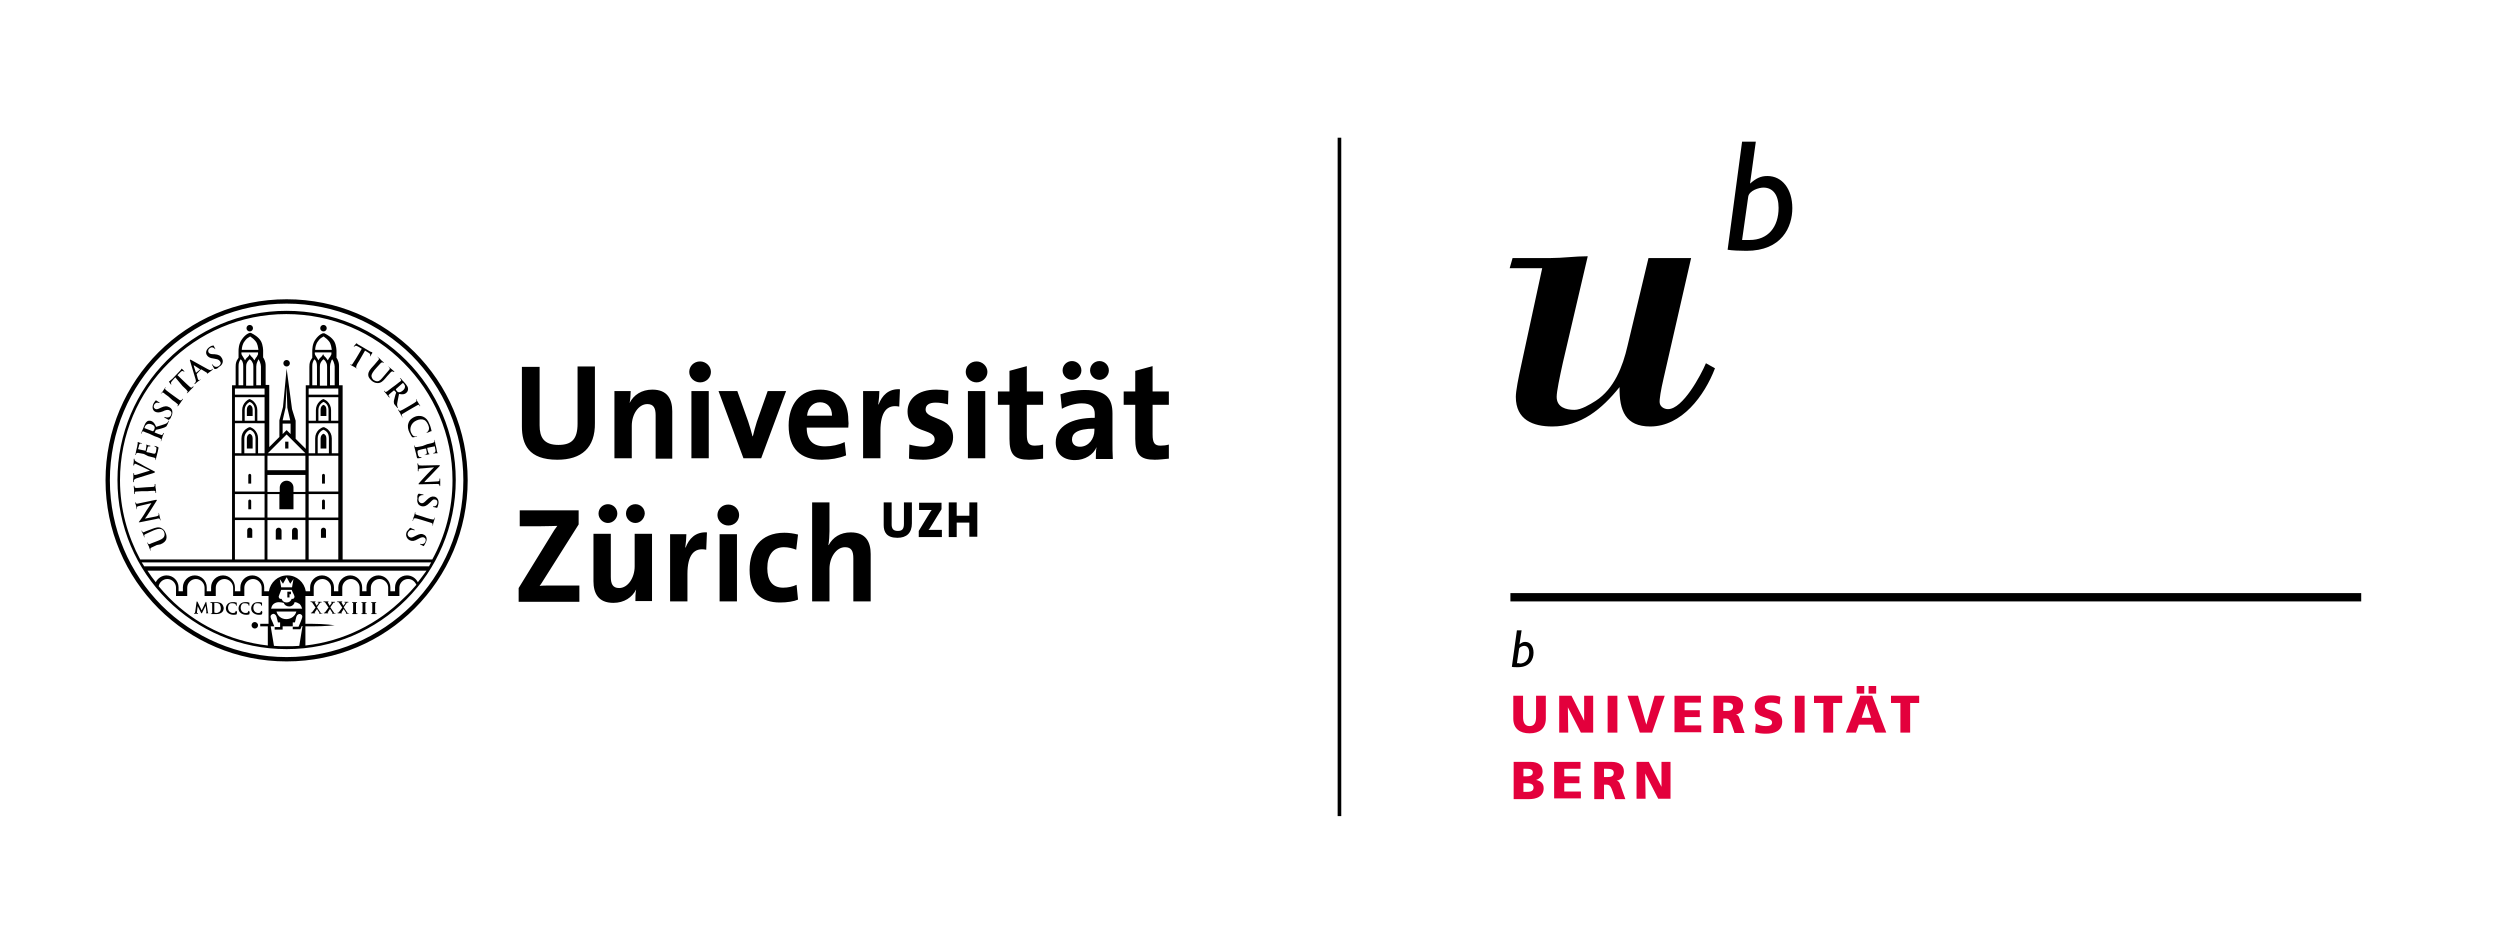 <?xml version="1.0" encoding="utf-8"?>
<!-- Generator: Adobe Illustrator 25.4.1, SVG Export Plug-In . SVG Version: 6.00 Build 0)  -->
<svg version="1.1" id="Ebene_1" xmlns="http://www.w3.org/2000/svg" xmlns:xlink="http://www.w3.org/1999/xlink" x="0px" y="0px"
	 viewBox="0 0 691.7 261.7" style="enable-background:new 0 0 691.7 261.7;" xml:space="preserve">
<style type="text/css">
	.st0{fill:#E3003C;}
	.st1{fill:none;stroke:#000000;}
</style>
<g>
	<path d="M432.4,100.4c-0.9,4.1-1.7,7.9-1.7,9.4c0,2.9,2.6,3.6,4.9,3.6c1.9,0,4.3-1.5,5.9-2.5c5.1-3.3,7.5-9.5,8.8-15.2l5.8-24.3
		h11.8l-7.6,33.2c-0.8,3.4-1.2,6-1.1,6.8c0.1,1.1,1.2,1.8,2.3,1.8c4.1,0,9.1-9.4,10.5-12.7l2.5,1.4c-2.9,7.6-9.2,16.1-17.9,16.1
		c-6.8,0-8.6-4.3-8.5-10.9c-4.9,6.1-10.7,10.9-18.6,10.9c-5.3,0-10.1-1.8-10.1-8.2c0-1.6,0.7-5.2,1.5-8.8l5.8-26.8h-9l0.8-2.8h10.4
		c3.5,0,6.9-0.5,10.4-0.5L432.4,100.4z"/>
	<path d="M484.2,50.8L484.2,50.8c1.7-1.5,3-2.1,4.8-2.1c4.1,0,6.9,3.6,6.9,8.9c0,5.2-2.9,11.8-12.7,11.8c-1.9,0-4-0.1-5.2-0.3
		l4-29.9h3.8L484.2,50.8z M484.1,66.4c5.1,0,8-3.6,8-8.9c0-3.6-1.6-5.6-4.2-5.6c-1.2,0-3.9,0.8-4.2,2.5l-1.7,12H484.1z"/>
	<rect x="417.9" y="164.1" width="235.4" height="2.3"/>
	<path d="M420.4,178.3L420.4,178.3c0.6-0.5,1-0.7,1.6-0.7c1.4,0,2.3,1.2,2.3,3c0,1.8-1,4-4.3,4c-0.6,0-1.4,0-1.7-0.1l1.4-10.1h1.3
		L420.4,178.3z M420.4,183.6c1.7,0,2.7-1.2,2.7-3c0-1.2-0.5-1.9-1.4-1.9c-0.4,0-1.3,0.3-1.4,0.8l-0.6,4H420.4z"/>
	<g>
		<path class="st0" d="M427.7,198.8c0,2.8-1.8,4.1-4.5,4.1c-2.7,0-4.5-1.3-4.5-4.1v-6.3h2.7v5.9c0,1.3,0.4,2.5,1.8,2.5
			c1.4,0,1.8-1.1,1.8-2.5v-5.9h2.7V198.8z"/>
		<path class="st0" d="M431.3,192.5h3.5l3.5,6.9h0l0-6.9h2.5v10.2h-3.4l-3.6-7h0l0.1,7h-2.5V192.5z"/>
		<path class="st0" d="M444.8,192.5h2.7v10.2h-2.7V192.5z"/>
		<path class="st0" d="M450.3,192.5h2.9l2.3,8h0l2.3-8h2.8l-3.5,10.2h-3.4L450.3,192.5z"/>
		<path class="st0" d="M463.4,192.5h7.2v1.9h-4.5v2.1h4.2v1.9h-4.2v2.3h4.6v1.9h-7.4V192.5z"/>
		<path class="st0" d="M474.1,192.5h4.9c1.8,0,3.3,0.8,3.3,2.6c0,1.4-0.6,2.3-2,2.6v0c0.9,0.2,0.9,1,1.4,2.3l1,2.8h-2.8l-0.6-1.8
			c-0.6-1.8-0.9-2.2-1.9-2.2h-0.6v4h-2.7V192.5z M476.8,196.7h0.7c0.9,0,2,0,2-1.2c0-1-1-1.1-2-1.1h-0.7V196.7z"/>
		<path class="st0" d="M485.8,200.2c0.7,0.4,1.7,0.7,2.8,0.7c0.9,0,1.7-0.2,1.7-1c0-1.9-4.8-0.7-4.8-4.4c0-2.5,2.4-3.1,4.5-3.1
			c1,0,1.9,0.1,2.6,0.4l-0.2,2.1c-0.7-0.3-1.5-0.5-2.3-0.5c-0.7,0-1.8,0.1-1.8,1c0,1.7,4.8,0.5,4.8,4.2c0,2.7-2.2,3.4-4.5,3.4
			c-1,0-2.1-0.1-3-0.4L485.8,200.2z"/>
		<path class="st0" d="M496.6,192.5h2.7v10.2h-2.7V192.5z"/>
		<path class="st0" d="M504.4,194.5h-2.5v-2h7.8v2h-2.5v8.2h-2.7V194.5z"/>
		<path class="st0" d="M514.7,192.5h3.3l3.9,10.2h-3l-0.8-2.2h-3.8l-0.8,2.2h-2.8L514.7,192.5z M513.7,189.8h2.1v2.1h-2.1V189.8z
			 M516.4,194.6L516.4,194.6l-1.3,4h2.6L516.4,194.6z M517,189.8h2.1v2.1H517V189.8z"/>
		<path class="st0" d="M525.7,194.5h-2.5v-2h7.8v2h-2.5v8.2h-2.7V194.5z"/>
	</g>
	<g>
		<path class="st0" d="M418.8,210.8h4.7c1.9,0,3.3,0.8,3.3,2.6c0,1.3-0.7,2-1.8,2.4v0c1.4,0.3,2.1,1,2.1,2.3c0,2.4-2.2,3-4,3h-4.3
			V210.8z M421.5,214.8h0.8c0.9,0,1.8-0.2,1.8-1.1c0-0.9-0.9-1-1.8-1h-0.8V214.8z M421.5,219.1h0.8c1,0,2-0.1,2-1.2
			c0-1.1-1.1-1.2-2-1.2h-0.8V219.1z"/>
		<path class="st0" d="M430.1,210.8h7.2v1.9h-4.5v2.1h4.2v1.9h-4.2v2.3h4.6v1.9h-7.4V210.8z"/>
		<path class="st0" d="M441.1,210.8h4.9c1.8,0,3.3,0.8,3.3,2.6c0,1.4-0.6,2.3-2,2.6v0c0.9,0.2,0.9,1,1.4,2.3l1,2.8h-2.8l-0.6-1.8
			c-0.6-1.8-0.9-2.2-1.9-2.2h-0.6v4h-2.7V210.8z M443.8,215h0.7c0.9,0,2,0,2-1.2c0-1-1-1.1-2-1.1h-0.7V215z"/>
		<path class="st0" d="M452.7,210.8h3.5l3.5,6.9h0l0-6.9h2.5V221h-3.4l-3.6-7h0l0.1,7h-2.5V210.8z"/>
	</g>
</g>
<path d="M43.4,150.8c-1.1,0.5-1.3,0.6-1.5,0.7c-0.2,0.1-0.3,0.2-0.3,0.5c0,0.1,0.1,0.2,0.1,0.3c0,0.1,0,0.1,0,0.1c0,0-0.1,0-0.1-0.1
	c-0.2-0.4-0.3-0.8-0.4-1.1c-0.1-0.2-0.3-0.6-0.4-0.9c0-0.1-0.1-0.2,0-0.2c0,0,0.1,0,0.1,0.1c0,0.1,0.1,0.1,0.1,0.2
	c0.1,0.2,0.3,0.2,0.5,0.1c0.2-0.1,0.4-0.2,1.5-0.6l1-0.4c1-0.4,1.4-0.8,1.5-1.3c0.1-0.4,0-0.8-0.1-1c-0.1-0.3-0.4-0.7-0.8-0.8
	c-0.6-0.2-1.2,0-2,0.3l-0.9,0.4c-1.1,0.5-1.3,0.6-1.5,0.7c-0.2,0.1-0.3,0.2-0.3,0.5c0,0.1,0.1,0.2,0.1,0.3c0,0.1,0,0.1,0,0.1
	c0,0-0.1,0-0.1-0.1c-0.2-0.4-0.3-0.8-0.3-0.8c0-0.1-0.3-0.5-0.4-0.8c0-0.1-0.1-0.2,0-0.2c0,0,0.1,0,0.1,0.1c0,0.1,0.1,0.1,0.1,0.2
	c0.1,0.2,0.3,0.2,0.5,0.1c0.2-0.1,0.4-0.2,1.5-0.6l0.8-0.3c0.8-0.3,1.7-0.6,2.4-0.2c0.7,0.3,1,0.8,1.2,1.3c0.2,0.4,0.4,1.1,0.2,1.8
	c-0.2,0.5-0.6,1-1.6,1.4L43.4,150.8z M43.1,142.9c0.6-0.1,0.8-0.3,0.8-0.5c0-0.1,0-0.3,0-0.4c0-0.1,0-0.1,0-0.1
	c0.1,0,0.1,0.1,0.1,0.2c0.1,0.5,0.2,0.8,0.2,0.9c0,0.1,0.1,0.4,0.2,0.8c0,0.1,0,0.2,0,0.2c0,0-0.1,0-0.1-0.1c0-0.1-0.1-0.2-0.1-0.3
	c-0.1-0.2-0.3-0.2-1,0l-4.5,0.9c-0.2,0-0.3,0-0.3,0c0-0.1,0.1-0.2,0.2-0.3c0.1-0.1,1.1-1.5,1.9-2.9c0.4-0.6,1.3-1.9,1.4-2.1l0,0
	l-3.4,0.8c-0.5,0.1-0.6,0.2-0.6,0.4c0,0.1,0,0.3,0,0.4c0,0.1,0,0.1,0,0.1c-0.1,0-0.1-0.1-0.1-0.2c-0.1-0.4-0.1-0.8-0.2-0.9
	c0-0.1-0.1-0.4-0.2-0.7c0-0.1,0-0.2,0-0.2c0,0,0.1,0,0.1,0.1c0,0.1,0,0.1,0.1,0.2c0.1,0.2,0.3,0.2,0.7,0.1l4.8-1c0.2,0,0.2,0,0.3,0
	c0,0.1,0,0.2-0.1,0.3c-0.4,0.6-1.1,1.8-1.7,2.7c-0.6,1-1.4,2.1-1.5,2.2l0,0L43.1,142.9z M39.3,135.9c-1.2,0.1-1.4,0.1-1.6,0.1
	c-0.3,0-0.4,0.1-0.4,0.3c0,0.1,0,0.2,0,0.3c0,0.1,0,0.1-0.1,0.1c0,0-0.1-0.1-0.1-0.2c0-0.3,0-0.8,0-1c0-0.2-0.1-0.7-0.1-0.9
	c0-0.1,0-0.2,0.1-0.2c0.1,0,0.1,0,0.1,0.1c0,0.1,0,0.1,0,0.2c0.1,0.2,0.2,0.3,0.5,0.3c0.2,0,0.5,0,1.6-0.1l1.4-0.1
	c0.8,0,1.4-0.1,1.7-0.1c0.2,0,0.3-0.1,0.4-0.3c0-0.1,0-0.3,0-0.4c0-0.1,0-0.1,0.1-0.1c0.1,0,0.1,0.1,0.1,0.1c0,0.5,0,1,0.1,1.2
	c0,0.2,0.1,0.7,0.1,1c0,0.1,0,0.2-0.1,0.2c0,0-0.1,0-0.1-0.1c0-0.1,0-0.2,0-0.3c0-0.2-0.2-0.2-0.4-0.2c-0.3,0-0.9,0-1.7,0.1
	L39.3,135.9z M37.6,132.4c-0.4,0.2-0.5,0.3-0.6,0.6c0,0.1,0,0.2,0,0.3c0,0.1,0,0.1-0.1,0.1c-0.1,0-0.1-0.1-0.1-0.2
	c0-0.4,0.1-0.9,0.1-1.1c0-0.2,0-0.6,0-1c0-0.1,0-0.2,0.1-0.2c0.1,0,0.1,0.1,0.1,0.1c0,0.1,0,0.2,0,0.3c0,0.1,0.1,0.1,0.2,0.1
	c0.1,0,0.3,0,0.6-0.1l3.6-1.1l0,0c-0.8-0.4-3.3-1.6-3.8-1.8c-0.1,0-0.2-0.1-0.3-0.1c-0.1,0-0.1,0-0.2,0.1c0,0.1-0.1,0.2-0.1,0.3
	c0,0.1,0,0.1-0.1,0.1c-0.1,0-0.1-0.1-0.1-0.2c0-0.4,0.1-0.7,0.1-0.8c0-0.1,0-0.5,0-0.7c0-0.1,0-0.2,0.1-0.2c0.1,0,0.1,0.1,0.1,0.1
	c0,0.1,0,0.2,0.1,0.4c0.1,0.1,0.2,0.2,0.7,0.5c0.7,0.3,1.1,0.6,2,1.1c1.1,0.6,1.9,1,2.3,1.2c0.4,0.2,0.6,0.3,0.6,0.4
	c0,0.1-0.1,0.1-0.5,0.3L37.6,132.4z M39.8,125.6c-1.2-0.2-1.4-0.3-1.6-0.3c-0.3,0-0.4,0-0.5,0.2c0,0.1-0.1,0.2-0.1,0.3
	c0,0.1,0,0.1-0.1,0.1c-0.1,0-0.1-0.1,0-0.2c0-0.2,0.1-0.4,0.1-0.6c0-0.2,0.1-0.4,0.1-0.5c0.1-0.2,0.4-1.8,0.4-1.9c0-0.1,0-0.3,0-0.3
	c0,0,0-0.1,0-0.1c0,0,0,0,0.1,0c0.1,0,0.1,0.1,0.5,0.2c0.1,0,0.4,0.1,0.5,0.1c0,0,0.1,0,0.1,0.1c0,0.1-0.1,0.1-0.1,0
	c-0.1,0-0.2,0-0.3,0c-0.1,0-0.3,0.1-0.4,0.4c0,0.1-0.2,0.9-0.3,1.1c0,0,0,0.1,0.1,0.1l1.9,0.4c0.1,0,0.1,0,0.1,0
	c0-0.2,0.2-1,0.2-1.2c0-0.2,0-0.3,0-0.4c0-0.1-0.1-0.1-0.1-0.1c0,0,0,0,0.1,0c0,0,0.2,0.1,0.5,0.2c0.2,0,0.4,0.1,0.5,0.1
	c0.1,0,0.1,0,0.1,0.1c0,0.1,0,0.1-0.1,0.1c-0.1,0-0.2,0-0.3,0c-0.2,0-0.3,0.1-0.4,0.4c0,0.1-0.2,0.9-0.3,1.1c0,0,0,0.1,0.1,0.1
	l0.6,0.1c0.3,0.1,1,0.2,1.2,0.3c0.5,0.1,0.7,0,0.8-0.8c0-0.2,0.1-0.5,0.1-0.7c0-0.2-0.2-0.3-0.5-0.5c-0.1,0-0.1-0.1-0.1-0.1
	c0-0.1,0.1,0,0.2,0c0.2,0,0.7,0.2,0.8,0.3c0.2,0.1,0.2,0.2,0.1,0.5c-0.1,0.6-0.2,1-0.3,1.3c-0.1,0.3-0.1,0.6-0.2,0.8
	c0,0.1-0.1,0.3-0.1,0.4c0,0.2-0.1,0.4-0.1,0.5c0,0.1-0.1,0.1-0.1,0.1c0,0-0.1,0,0-0.1c0-0.1,0-0.2,0-0.3c0-0.2-0.2-0.2-0.4-0.3
	c-0.3-0.1-0.9-0.2-1.6-0.4L39.8,125.6z M41.3,120c-1.1-0.4-1.3-0.5-1.5-0.6c-0.3-0.1-0.4-0.1-0.5,0.2c0,0.1-0.1,0.2-0.1,0.3
	c0,0.1-0.1,0.1-0.1,0.1c-0.1,0,0-0.1,0-0.2c0.1-0.4,0.3-0.8,0.4-1c0.1-0.2,0.3-0.8,0.4-1c0.2-0.5,0.4-0.9,0.8-1.2
	c0.2-0.2,0.7-0.3,1.2-0.1c0.5,0.2,0.9,0.6,1.3,1.6c1.1-0.3,1.9-0.6,2.5-0.8c0.6-0.2,0.7-0.5,0.8-0.6c0-0.1,0.1-0.1,0.1-0.2
	c0-0.1,0.1-0.1,0.1-0.1c0.1,0,0.1,0.1,0,0.2l-0.3,0.7c-0.2,0.4-0.3,0.6-0.4,0.7c-0.3,0.2-0.7,0.4-1.5,0.6c-0.5,0.1-1.1,0.3-1.3,0.3
	c-0.1,0-0.1,0.1-0.1,0.1l-0.3,0.6c0,0,0,0.1,0,0.1l0.1,0c0.7,0.3,1.2,0.5,1.6,0.6c0.2,0.1,0.4,0.1,0.5-0.1c0.1-0.1,0.1-0.3,0.2-0.3
	c0-0.1,0.1-0.1,0.1-0.1c0.1,0,0.1,0.1,0,0.2c-0.2,0.4-0.4,0.9-0.4,1.1c-0.1,0.1-0.2,0.6-0.3,0.9c0,0.1-0.1,0.1-0.1,0.1
	c0,0,0-0.1,0-0.1c0-0.1,0.1-0.2,0.1-0.3c0-0.2-0.1-0.3-0.3-0.4c-0.3-0.2-0.9-0.4-1.5-0.6L41.3,120z M42.2,119.3c0.1,0,0.1,0,0.2,0
	c0.1-0.1,0.2-0.3,0.3-0.5c0.1-0.3,0.1-0.4,0.1-0.6c-0.1-0.3-0.3-0.6-0.9-0.8c-1-0.4-1.6,0.2-1.8,0.6c-0.1,0.2-0.1,0.3-0.1,0.4
	c0,0.1,0,0.1,0.1,0.1L42.2,119.3z M46.8,116.1c-0.1,0.1-0.2,0.1-0.3,0c-0.4-0.2-0.8-0.5-0.9-0.5c-0.1-0.1-0.2-0.1-0.1-0.2
	c0-0.1,0.1,0,0.2,0c0.1,0,0.2,0.1,0.4,0.1c0.6,0.1,1-0.2,1.2-0.6c0.3-0.6,0.1-1.1-0.3-1.3c-0.3-0.2-0.7-0.3-1.5,0l-0.4,0.2
	c-1,0.4-1.6,0.4-2.2,0.1c-0.7-0.4-0.9-1.3-0.4-2.3c0.2-0.4,0.5-0.7,0.6-0.8c0-0.1,0.1-0.1,0.1,0c0.1,0,0.3,0.2,0.8,0.5
	c0.1,0.1,0.2,0.1,0.2,0.2c0,0-0.1,0-0.2,0c-0.1,0-0.3-0.1-0.5-0.1c-0.2,0-0.5,0.1-0.8,0.5c-0.3,0.5-0.2,1,0.2,1.2
	c0.3,0.2,0.6,0.2,1.4-0.2l0.2-0.1c1.1-0.5,1.7-0.5,2.4-0.1c0.4,0.2,0.8,0.6,0.8,1.3c0,0.5-0.1,0.9-0.3,1.2
	C47.3,115.6,47.1,115.9,46.8,116.1z M46.6,109.7c-1-0.7-1.1-0.8-1.3-1c-0.2-0.1-0.4-0.2-0.5,0c-0.1,0.1-0.1,0.1-0.2,0.2
	c0,0.1-0.1,0.1-0.1,0.1c0,0,0-0.1,0.1-0.2c0.2-0.2,0.5-0.6,0.6-0.8c0.1-0.2,0.4-0.5,0.5-0.8c0.1-0.1,0.1-0.1,0.1-0.1
	c0.1,0,0,0.1,0,0.1c0,0.1-0.1,0.1-0.1,0.2c-0.1,0.2,0,0.3,0.2,0.5c0.2,0.2,0.4,0.3,1.3,1l1.1,0.8c0.6,0.4,1.1,0.8,1.4,1
	c0.2,0.1,0.3,0.1,0.5,0c0.1-0.1,0.2-0.2,0.3-0.3c0-0.1,0.1-0.1,0.1-0.1c0,0,0,0.1,0,0.2c-0.3,0.4-0.6,0.8-0.7,1
	c-0.1,0.1-0.4,0.6-0.6,0.8c-0.1,0.1-0.1,0.1-0.2,0.1c0,0,0-0.1,0-0.1c0.1-0.1,0.1-0.2,0.1-0.2c0.1-0.1,0-0.3-0.2-0.4
	c-0.2-0.2-0.7-0.6-1.3-1L46.6,109.7z M48.5,104.4l-0.8,0.9c-0.3,0.3-0.4,0.5-0.4,0.7c0,0.1,0.1,0.2,0.1,0.3c0,0.1,0,0.1,0,0.1
	c0,0-0.1,0-0.1,0c-0.1-0.1-0.5-0.7-0.5-0.7c-0.1-0.1-0.1-0.1,0-0.2c0,0,0.2,0,0.3-0.2c0.2-0.1,0.4-0.4,0.6-0.5l2.1-2.2
	c0.2-0.2,0.3-0.3,0.3-0.4c0.1-0.1,0.1-0.2,0.1-0.2c0,0,0.1,0,0.2,0.1c0.1,0.1,0.5,0.5,0.6,0.6c0.1,0.1,0.1,0.1,0,0.1
	c0,0-0.1,0-0.2,0l-0.1-0.1c-0.2-0.1-0.5-0.1-0.9,0.4l-0.7,0.7l2.3,2.2c0.5,0.5,1,0.9,1.2,1.1c0.2,0.1,0.3,0.2,0.5,0.1
	c0.1-0.1,0.2-0.2,0.3-0.3c0.1-0.1,0.1-0.1,0.1,0c0,0,0,0.1,0,0.2c-0.4,0.4-0.7,0.7-0.9,0.9c-0.1,0.1-0.4,0.5-0.7,0.7
	c-0.1,0.1-0.1,0.1-0.2,0.1c0,0,0-0.1,0-0.1c0.1-0.1,0.1-0.2,0.2-0.2c0.1-0.1,0-0.3-0.2-0.5c-0.2-0.3-0.7-0.7-1.2-1.2L48.5,104.4z
	 M54.4,103.5C54.4,103.5,54.4,103.5,54.4,103.5l0.3,1.2c0.1,0.2,0.1,0.4,0.2,0.4c0.1,0.1,0.2,0.1,0.4,0l0.1-0.1
	c0.1-0.1,0.1-0.1,0.1,0c0,0,0,0.1-0.1,0.1c-0.2,0.2-0.5,0.3-0.7,0.5c-0.1,0.1-0.4,0.3-0.7,0.6c-0.1,0.1-0.1,0.1-0.2,0
	c0,0,0-0.1,0-0.1c0.1,0,0.1-0.1,0.2-0.2c0.3-0.3,0.2-0.6,0.1-1l-1.5-5c-0.1-0.2-0.1-0.3,0-0.4c0.1,0,0.1,0,0.3,0.1
	c0.4,0.2,3.4,1.9,4.5,2.5c0.7,0.4,0.9,0.3,1.1,0.2c0.1-0.1,0.2-0.1,0.3-0.2c0,0,0.1-0.1,0.1,0c0,0,0,0.1-0.2,0.3
	c-0.2,0.2-0.7,0.5-1.2,0.9c-0.1,0.1-0.2,0.1-0.2,0.1c0,0,0-0.1,0-0.1c0,0,0-0.1-0.1-0.2l-1.5-0.9c0,0-0.1,0-0.1,0L54.4,103.5z
	 M55.4,102.2C55.5,102.2,55.4,102.1,55.4,102.2l-1.7-1.1c0,0-0.1,0-0.1,0c0,0,0,0.1,0,0.1l0.6,1.9c0,0,0,0,0.1,0L55.4,102.2z
	 M59.5,102.1c-0.1,0-0.2,0-0.3-0.2c-0.2-0.4-0.4-0.8-0.5-0.9c-0.1-0.1-0.1-0.2,0-0.2c0.1,0,0.1,0,0.1,0.1c0.1,0.1,0.2,0.2,0.3,0.3
	c0.4,0.4,0.9,0.4,1.4,0.1c0.6-0.4,0.7-0.9,0.4-1.3c-0.2-0.3-0.5-0.6-1.3-0.7l-0.5-0.1c-1.1-0.1-1.6-0.5-1.9-1
	c-0.4-0.7-0.1-1.6,0.8-2.2c0.4-0.3,0.8-0.4,1-0.4c0.1,0,0.1,0,0.1,0c0.1,0.1,0.1,0.3,0.4,0.8c0.1,0.1,0.1,0.2,0,0.2
	c0,0-0.1,0-0.1-0.1c0-0.1-0.2-0.2-0.4-0.3c-0.2-0.1-0.5-0.2-0.9,0.1c-0.5,0.3-0.6,0.8-0.4,1.2c0.2,0.3,0.5,0.5,1.3,0.5l0.3,0
	c1.2,0.1,1.7,0.4,2.1,1.1c0.2,0.4,0.4,0.9,0.1,1.5c-0.2,0.4-0.5,0.7-0.9,0.9C60.2,102,59.8,102.1,59.5,102.1z M100.1,96.5l-1-0.6
	c-0.4-0.2-0.6-0.3-0.8-0.2c-0.1,0.1-0.2,0.1-0.3,0.2c0,0-0.1,0.1-0.1,0c0,0,0-0.1,0-0.1c0.1-0.1,0.5-0.6,0.6-0.7
	c0.1-0.1,0.1-0.1,0.2-0.1c0.1,0,0.1,0.1,0.2,0.2c0.2,0.1,0.4,0.3,0.7,0.4l2.7,1.6c0.2,0.1,0.4,0.2,0.5,0.2c0.1,0,0.2,0.1,0.2,0.1
	c0,0,0,0.1,0,0.2c-0.1,0.1-0.4,0.6-0.5,0.8c0,0.1-0.1,0.1-0.1,0.1c-0.1,0,0-0.1,0-0.2l0-0.1c0.1-0.2,0-0.5-0.6-0.8l-0.8-0.5
	l-1.6,2.8c-0.4,0.6-0.7,1.1-0.8,1.5c-0.1,0.2-0.1,0.4,0,0.5c0.1,0.1,0.2,0.2,0.3,0.2C99,102,99,102,99,102c0,0-0.1,0-0.2,0
	c-0.4-0.3-0.9-0.5-1-0.6c-0.2-0.1-0.6-0.3-0.9-0.5c-0.1-0.1-0.1-0.1-0.1-0.1c0,0,0.1,0,0.1,0c0.1,0.1,0.2,0.1,0.3,0.1
	c0.1,0.1,0.3-0.1,0.4-0.3c0.2-0.3,0.5-0.8,0.9-1.4L100.1,96.5z M103.6,100.9c0.8-0.9,0.9-1.1,1.1-1.3c0.2-0.2,0.2-0.3,0-0.6
	c0-0.1-0.1-0.1-0.2-0.2c-0.1-0.1-0.1-0.1-0.1-0.1c0,0,0.1,0,0.2,0.1c0.3,0.3,0.7,0.6,0.8,0.8c0.1,0.1,0.5,0.4,0.7,0.6
	c0.1,0.1,0.1,0.1,0.1,0.2c0,0-0.1,0-0.1,0c-0.1-0.1-0.1-0.1-0.2-0.1c-0.2-0.1-0.3,0-0.5,0.1c-0.2,0.2-0.3,0.3-1.1,1.2l-0.7,0.8
	c-0.7,0.9-0.9,1.4-0.8,1.8c0.1,0.4,0.3,0.7,0.5,0.9c0.3,0.2,0.7,0.4,1.1,0.4c0.6,0,1.1-0.6,1.6-1.2l0.6-0.7c0.8-0.9,0.9-1.1,1.1-1.3
	c0.2-0.2,0.2-0.3,0-0.6c0-0.1-0.1-0.1-0.2-0.2c-0.1-0.1-0.1-0.1-0.1-0.1c0,0,0.1,0,0.2,0.1c0.3,0.3,0.7,0.6,0.7,0.6
	c0.1,0.1,0.5,0.4,0.7,0.6c0.1,0.1,0.1,0.1,0.1,0.2c0,0-0.1,0-0.2,0c-0.1-0.1-0.1-0.1-0.2-0.1c-0.2-0.1-0.3,0-0.5,0.1
	c-0.2,0.2-0.3,0.3-1.1,1.2l-0.5,0.6c-0.6,0.7-1.2,1.3-2.1,1.3c-0.7,0-1.2-0.3-1.6-0.6c-0.3-0.3-0.9-0.8-1-1.5
	c-0.1-0.5,0.1-1.2,0.8-2L103.6,100.9z M109.5,106.5c0.9-0.7,1.1-0.9,1.3-1c0.2-0.2,0.3-0.3,0.1-0.5c0-0.1-0.1-0.2-0.2-0.3
	c-0.1-0.1-0.1-0.1,0-0.1c0,0,0.1,0,0.2,0.1c0.3,0.3,0.5,0.7,0.7,0.8c0.2,0.2,0.6,0.7,0.7,0.8c0.3,0.4,0.6,0.8,0.6,1.3
	c0,0.3-0.1,0.8-0.5,1.1c-0.4,0.4-1,0.5-2,0.3c-0.2,1.1-0.4,1.9-0.5,2.6c-0.1,0.6,0.1,0.9,0.1,1c0,0.1,0.1,0.1,0.1,0.2
	c0,0,0,0.1,0,0.1c0,0-0.1,0-0.2-0.1l-0.5-0.6c-0.3-0.3-0.4-0.5-0.4-0.7c-0.1-0.4,0-0.8,0.2-1.5c0.1-0.5,0.3-1.1,0.4-1.3
	c0-0.1,0-0.1,0-0.1l-0.4-0.5c0,0-0.1,0-0.1,0L109,108c-0.6,0.5-1,0.8-1.3,1.1c-0.2,0.2-0.3,0.3-0.1,0.5c0.1,0.1,0.2,0.2,0.2,0.3
	c0,0,0,0.1,0,0.1c0,0-0.1,0-0.2-0.1c-0.3-0.4-0.6-0.8-0.7-0.9c-0.1-0.1-0.4-0.5-0.6-0.7c-0.1-0.1-0.1-0.1,0-0.2c0,0,0.1,0,0.1,0.1
	c0.1,0.1,0.1,0.2,0.2,0.2c0.1,0.1,0.3,0,0.5-0.1c0.3-0.2,0.8-0.6,1.3-1L109.5,106.5z M109.6,107.6c-0.1,0.1-0.1,0.1-0.1,0.1
	c0.1,0.2,0.2,0.4,0.3,0.5c0.2,0.2,0.3,0.3,0.4,0.3c0.3,0.1,0.7,0,1.2-0.4c0.9-0.7,0.7-1.5,0.4-1.8c-0.1-0.2-0.2-0.3-0.3-0.3
	c0,0-0.1,0-0.1,0L109.6,107.6z M113.6,112.1c1-0.6,1.2-0.7,1.4-0.9c0.2-0.1,0.3-0.3,0.2-0.4c0-0.1-0.1-0.2-0.1-0.3
	c0-0.1,0-0.1,0-0.1c0,0,0.1,0,0.1,0.1c0.1,0.3,0.4,0.7,0.5,0.9c0.1,0.2,0.4,0.6,0.5,0.8c0.1,0.1,0.1,0.1,0,0.2c-0.1,0-0.1,0-0.1-0.1
	c0-0.1-0.1-0.1-0.1-0.2c-0.1-0.2-0.3-0.1-0.5,0c-0.2,0.1-0.4,0.2-1.4,0.8l-1.2,0.7c-0.7,0.4-1.2,0.7-1.5,0.9
	c-0.2,0.1-0.3,0.2-0.2,0.5c0,0.1,0.1,0.3,0.2,0.4c0,0.1,0,0.1,0,0.1c0,0-0.1,0-0.1-0.1c-0.3-0.4-0.5-0.9-0.6-1.1
	c-0.1-0.2-0.4-0.6-0.5-0.8c-0.1-0.1-0.1-0.1,0-0.2c0,0,0.1,0,0.1,0.1c0.1,0.1,0.1,0.2,0.2,0.2c0.1,0.1,0.2,0.1,0.4,0
	c0.3-0.1,0.8-0.4,1.5-0.8L113.6,112.1z M113,117.1c0.3-1,1.1-1.5,1.8-1.8c0.5-0.2,1.4-0.4,2.3,0c0.7,0.3,1.3,0.9,1.7,2
	c0.2,0.4,0.3,0.7,0.4,1.1c0.1,0.3,0.1,0.5,0.2,0.8c0,0.1,0,0.1,0,0.1c-0.1,0-0.2,0-0.4,0.1c-0.2,0.1-0.6,0.3-0.8,0.3
	c-0.1,0-0.2,0-0.2,0c0-0.1,0-0.1,0.1-0.1c0.2-0.1,0.4-0.3,0.5-0.6c0.2-0.3,0.1-1-0.2-1.6c-0.3-0.6-0.6-1-1-1.2
	c-0.7-0.3-1.4-0.2-2.1,0.1c-1.7,0.7-2,2.4-1.6,3.3c0.3,0.6,0.5,1,0.9,1.1c0.2,0.1,0.4,0.1,0.6,0c0.1,0,0.2,0,0.2,0
	c0,0.1,0,0.1-0.1,0.1c-0.1,0-0.7,0.2-1,0.2c-0.1,0-0.2,0-0.3-0.1c-0.2-0.2-0.5-0.8-0.7-1.2C112.9,118.9,112.7,118,113,117.1z
	 M118.2,122.9c1.2-0.3,1.4-0.3,1.6-0.4c0.3-0.1,0.4-0.2,0.4-0.4c0-0.1,0-0.2,0-0.3c0-0.1,0-0.1,0-0.1c0.1,0,0.1,0,0.1,0.2
	c0,0.2,0.1,0.4,0.1,0.6c0,0.2,0.1,0.4,0.1,0.5c0.1,0.2,0.4,1.8,0.4,1.9c0,0.1,0.1,0.3,0.1,0.3c0,0,0,0.1,0.1,0.1c0,0,0,0.1-0.1,0.1
	c-0.1,0-0.2,0-0.5,0c-0.1,0-0.4,0.1-0.5,0.1c0,0-0.1,0-0.1-0.1c0-0.1,0-0.1,0.1-0.1c0.1,0,0.2,0,0.3-0.1c0.1-0.1,0.2-0.2,0.2-0.6
	c0-0.1-0.2-0.9-0.2-1.1c0,0,0,0-0.1,0l-1.9,0.4c-0.1,0-0.1,0-0.1,0.1c0,0.2,0.2,1,0.3,1.2c0.1,0.2,0.1,0.3,0.2,0.3
	c0.1,0,0.1,0.1,0.1,0.1c0,0,0,0.1,0,0.1c0,0-0.2,0-0.6,0.1c-0.2,0-0.5,0.1-0.5,0.1c-0.1,0-0.1,0-0.2,0c0-0.1,0-0.1,0.1-0.1
	c0.1,0,0.2,0,0.3-0.1c0.1-0.1,0.2-0.2,0.2-0.5c0-0.1-0.2-0.9-0.2-1.1c0,0,0,0-0.1,0l-0.6,0.1c-0.3,0.1-1,0.2-1.2,0.3
	c-0.5,0.1-0.6,0.3-0.4,1.1c0,0.2,0.1,0.5,0.3,0.7c0.1,0.2,0.3,0.2,0.6,0.2c0.1,0,0.1,0,0.1,0.1c0,0.1,0,0.1-0.1,0.1
	c-0.2,0-0.7,0.1-0.9,0.1c-0.2,0-0.2-0.1-0.3-0.4c-0.1-0.6-0.2-1-0.3-1.3c-0.1-0.3-0.1-0.6-0.2-0.8c0-0.1-0.1-0.3-0.1-0.4
	c0-0.2-0.1-0.4-0.1-0.5c0-0.1,0-0.2,0-0.2c0,0,0.1,0,0.1,0.1c0,0.1,0.1,0.2,0.1,0.3c0.1,0.1,0.2,0.1,0.5,0.1c0.3,0,0.9-0.2,1.6-0.3
	L118.2,122.9z M116.7,129.6c-0.6,0-0.8,0.1-0.9,0.3c0,0.1,0,0.3,0,0.4c0,0.1,0,0.1-0.1,0.1c-0.1,0-0.1-0.1-0.1-0.2c0-0.5,0-0.8,0-1
	c0-0.1,0-0.4-0.1-0.8c0-0.1,0-0.2,0.1-0.2c0,0,0.1,0,0.1,0.1c0,0.1,0,0.2,0.1,0.3c0.1,0.2,0.3,0.2,1,0.2l4.6-0.1
	c0.2,0,0.3,0,0.3,0.1c0,0.1-0.1,0.2-0.2,0.3c-0.1,0.1-1.3,1.3-2.4,2.5c-0.5,0.5-1.6,1.6-1.7,1.8l0,0l3.5-0.2c0.5,0,0.6-0.1,0.7-0.3
	c0-0.1,0-0.3,0-0.4c0-0.1,0-0.1,0.1-0.1c0.1,0,0.1,0.1,0.1,0.2c0,0.4,0,0.8,0,0.9c0,0.1,0,0.4,0,0.8c0,0.1,0,0.2-0.1,0.2
	c0,0-0.1,0-0.1-0.1c0-0.1,0-0.1,0-0.2c-0.1-0.2-0.2-0.3-0.7-0.3L116,134c-0.2,0-0.2,0-0.2-0.1c0-0.1,0.1-0.2,0.2-0.3
	c0.4-0.5,1.4-1.5,2.2-2.4c0.8-0.9,1.8-1.8,1.9-1.9l0,0L116.7,129.6z M115.7,136.7c0.1-0.1,0.1-0.1,0.3-0.1c0.4,0.1,0.9,0.2,1,0.2
	c0.1,0,0.2,0.1,0.2,0.1c0,0.1-0.1,0.1-0.1,0.1c-0.1,0-0.3,0-0.4,0c-0.6,0.1-0.9,0.5-0.9,1c-0.1,0.7,0.3,1.1,0.7,1.2
	c0.4,0.1,0.7,0,1.3-0.6l0.3-0.3c0.8-0.8,1.4-1,2-0.9c0.8,0.1,1.4,0.9,1.2,2c-0.1,0.5-0.2,0.8-0.3,1c0,0.1-0.1,0.1-0.1,0.1
	c-0.1,0-0.3-0.1-0.9-0.2c-0.2,0-0.2-0.1-0.2-0.1c0-0.1,0.1-0.1,0.2-0.1c0.1,0,0.3,0,0.5-0.1c0.2-0.1,0.4-0.3,0.5-0.8
	c0.1-0.6-0.2-1-0.7-1c-0.4-0.1-0.6,0.1-1.2,0.7l-0.2,0.2c-0.8,0.8-1.4,1.1-2.1,1c-0.4-0.1-1-0.3-1.2-0.9c-0.2-0.4-0.2-0.9-0.1-1.3
	C115.4,137.4,115.5,137,115.7,136.7z M118,143.3c1.1,0.3,1.3,0.4,1.6,0.4c0.3,0.1,0.4,0,0.5-0.1c0-0.1,0.1-0.2,0.1-0.3
	c0-0.1,0-0.1,0.1-0.1c0,0,0,0.1,0,0.2c-0.1,0.3-0.2,0.7-0.3,1c-0.1,0.2-0.2,0.6-0.2,0.9c0,0.1-0.1,0.2-0.1,0.1c-0.1,0-0.1-0.1,0-0.1
	c0-0.1,0-0.1,0-0.2c0-0.2-0.1-0.3-0.3-0.4c-0.2-0.1-0.4-0.1-1.6-0.5l-1.3-0.4c-0.7-0.2-1.3-0.4-1.6-0.4c-0.2,0-0.4,0-0.5,0.2
	c0,0.1-0.1,0.3-0.1,0.4c0,0.1-0.1,0.1-0.1,0.1c-0.1,0-0.1-0.1,0-0.2c0.1-0.5,0.3-1,0.4-1.2c0-0.2,0.2-0.6,0.2-0.9
	c0-0.1,0.1-0.1,0.1-0.1c0,0,0.1,0,0,0.1c0,0.1,0,0.2,0,0.3c0,0.2,0.1,0.2,0.3,0.3c0.3,0.1,0.9,0.3,1.6,0.5L118,143.3z M113.4,146.1
	c0.1-0.1,0.1-0.1,0.3,0c0.4,0.2,0.8,0.4,0.9,0.4c0.1,0.1,0.2,0.1,0.1,0.2c0,0.1-0.1,0-0.2,0c-0.1,0-0.3-0.1-0.4-0.1
	c-0.6-0.1-1,0.3-1.2,0.7c-0.3,0.6,0,1.1,0.4,1.3c0.3,0.2,0.7,0.2,1.4-0.2l0.4-0.2c1-0.5,1.6-0.6,2.1-0.3c0.8,0.3,1.1,1.2,0.6,2.2
	c-0.2,0.5-0.4,0.7-0.5,0.9c0,0.1-0.1,0.1-0.1,0.1c-0.1,0-0.3-0.2-0.8-0.4c-0.2-0.1-0.2-0.1-0.2-0.2c0,0,0.1-0.1,0.2,0
	c0.1,0,0.3,0.1,0.6,0c0.2,0,0.5-0.2,0.7-0.6c0.2-0.5,0.1-1-0.4-1.2c-0.3-0.1-0.7-0.1-1.4,0.3l-0.2,0.1c-1,0.6-1.6,0.7-2.3,0.4
	c-0.4-0.2-0.8-0.5-1-1.2c-0.1-0.5,0-0.9,0.2-1.3C113,146.6,113.2,146.3,113.4,146.1z M57.9,169.7c-0.1,0-0.1,0-0.2,0
	c-0.1,0-0.1-0.1-0.2-0.4l-0.4-2.6c0-0.1-0.1-0.2-0.1-0.2c-0.1,0-0.1,0.1-0.1,0.1l-1.1,2.3l-1.1-2.3c-0.1-0.1-0.1-0.2-0.2-0.2
	c-0.1,0-0.1,0.1-0.1,0.1l-0.4,2.8c0,0.1-0.1,0.3-0.1,0.3c-0.1,0-0.1,0-0.1,0c-0.1,0-0.1,0-0.1,0.1c0,0.1,0.1,0.1,0.1,0.1
	c0.1,0,0.4,0,0.4,0c0.1,0,0.3,0,0.5,0c0.1,0,0.1,0,0.1-0.1c0-0.1-0.1-0.1-0.1-0.1c0,0-0.1,0-0.1,0c-0.1,0-0.1,0-0.1-0.1
	c0-0.1,0-0.1,0-0.2l0.2-1.6c0.1,0.3,0.4,0.7,0.4,0.8c0.1,0.1,0.4,0.8,0.5,1c0.1,0.1,0.1,0.2,0.2,0.2c0.1,0,0.1-0.1,0.2-0.3l0.9-1.8
	l0.2,1.7c0,0,0,0.1,0,0.1c0,0.1,0,0,0,0.1c0,0-0.1,0-0.1,0.1c0,0.1,0.1,0.1,0.2,0.1c0.2,0,0.8,0,0.9,0c0.1,0,0.1,0,0.1-0.1
	C58,169.7,57.9,169.7,57.9,169.7z M61.4,167.1c-0.5-0.5-1.2-0.5-1.8-0.5c-0.3,0-0.6,0-0.7,0c-0.1,0-0.4,0-0.6,0
	c-0.1,0-0.1,0-0.1,0.1c0,0.1,0.1,0.1,0.1,0.1c0.1,0,0.1,0,0.2,0c0.1,0,0.1,0.1,0.2,0.2c0,0.1,0,0.3,0,0.9v0.7c0,0.4,0,0.7,0,0.9
	c0,0.1,0,0.2-0.1,0.2c0,0-0.1,0-0.1,0c-0.1,0-0.1,0-0.1,0.1c0,0.1,0.1,0.1,0.1,0.1c0.1,0,0.2,0,0.3,0c0.1,0,0.2,0,0.2,0
	c0.1,0,0.3,0,0.4,0c0.2,0,0.4,0,0.5,0c0.8,0,1.3-0.3,1.5-0.5c0.3-0.2,0.5-0.7,0.5-1.2C61.8,167.7,61.6,167.3,61.4,167.1z
	 M61.1,168.3c0,0.4-0.1,0.8-0.4,1c-0.3,0.2-0.5,0.3-0.9,0.3c-0.3,0-0.5-0.1-0.5-0.2c0,0,0-0.2,0-0.3c0-0.1,0-0.4,0-0.9v-0.5
	c0-0.3,0-0.7,0-0.8c0,0,0,0,0-0.1c0,0,0.2,0,0.3,0c0.3,0,0.8,0,1.2,0.4C60.9,167.4,61.1,167.8,61.1,168.3z M65.3,169
	c-0.1,0-0.1,0.1-0.1,0.1c0,0.1-0.1,0.2-0.1,0.3c-0.2,0.2-0.4,0.2-0.7,0.2c-0.6,0-1.3-0.5-1.3-1.4c0-0.4,0.1-0.8,0.4-1.1
	c0.2-0.2,0.4-0.2,0.8-0.2c0.4,0,0.7,0.1,0.8,0.2c0.1,0.1,0.2,0.2,0.2,0.4c0,0.1,0,0.1,0.1,0.1c0.1,0,0.1-0.1,0.1-0.1
	c0-0.1,0-0.3,0-0.5c0-0.1,0-0.2,0-0.2c0,0,0-0.1-0.1-0.1c-0.1,0-0.3,0-0.4-0.1c-0.2,0-0.4,0-0.6,0c-0.7,0-1.1,0.2-1.4,0.5
	c-0.4,0.4-0.5,0.9-0.5,1.2c0,0.4,0.1,0.9,0.6,1.3c0.4,0.3,0.9,0.5,1.5,0.5c0.3,0,0.6,0,0.8-0.1c0.1,0,0.1-0.1,0.1-0.1
	c0-0.2,0.1-0.5,0.1-0.6C65.4,169,65.3,169,65.3,169z M68.8,169c-0.1,0-0.1,0.1-0.1,0.1c0,0.1-0.1,0.2-0.1,0.3
	c-0.2,0.2-0.4,0.2-0.7,0.2c-0.6,0-1.3-0.5-1.3-1.4c0-0.4,0.1-0.8,0.4-1.1c0.2-0.2,0.4-0.2,0.8-0.2c0.4,0,0.7,0.1,0.8,0.2
	c0.1,0.1,0.2,0.2,0.2,0.4c0,0.1,0,0.1,0.1,0.1c0.1,0,0.1-0.1,0.1-0.1c0-0.1,0-0.3,0-0.5c0-0.1,0-0.2,0-0.2c0,0,0-0.1-0.1-0.1
	c-0.1,0-0.3,0-0.4-0.1c-0.2,0-0.4,0-0.6,0c-0.7,0-1.1,0.2-1.4,0.5c-0.4,0.4-0.5,0.9-0.5,1.2c0,0.4,0.1,0.9,0.6,1.3
	c0.4,0.3,0.9,0.5,1.5,0.5c0.3,0,0.6,0,0.8-0.1c0.1,0,0.1-0.1,0.1-0.1c0-0.2,0.1-0.5,0.1-0.6C68.8,169,68.8,169,68.8,169z M72.3,169
	c-0.1,0-0.1,0.1-0.1,0.1c0,0.1-0.1,0.2-0.1,0.3c-0.2,0.2-0.4,0.2-0.7,0.2c-0.6,0-1.3-0.5-1.3-1.4c0-0.4,0.1-0.8,0.4-1.1
	c0.2-0.2,0.4-0.2,0.8-0.2c0.4,0,0.7,0.1,0.8,0.2c0.1,0.1,0.2,0.2,0.2,0.4c0,0.1,0,0.1,0.1,0.1c0.1,0,0.1-0.1,0.1-0.1
	c0-0.1,0-0.3,0-0.5c0-0.1,0-0.2,0-0.2c0,0,0-0.1-0.1-0.1c-0.1,0-0.3,0-0.4-0.1c-0.2,0-0.4,0-0.6,0c-0.7,0-1.1,0.2-1.4,0.5
	c-0.4,0.4-0.5,0.9-0.5,1.2c0,0.4,0.1,0.9,0.6,1.3c0.4,0.3,0.9,0.5,1.5,0.5c0.3,0,0.6,0,0.8-0.1c0.1,0,0.1-0.1,0.1-0.1
	c0-0.2,0.1-0.5,0.1-0.6C72.3,169,72.3,169,72.3,169z M89.1,169.7c0,0-0.1,0-0.2,0c-0.1,0-0.2-0.1-0.2-0.2c-0.1-0.1-0.8-1.2-1-1.5
	l0.7-1c0.1-0.2,0.2-0.3,0.3-0.3c0.1,0,0.1,0,0.2,0c0.1,0,0.1,0,0.1-0.1c0-0.1-0.1-0.1-0.1-0.1c-0.2,0-0.3,0-0.4,0
	c-0.1,0-0.3,0-0.5,0c-0.1,0-0.1,0-0.1,0.1c0,0.1,0.1,0.1,0.1,0.1c0,0,0.1,0,0.1,0c0,0,0.1,0,0.1,0c0,0,0,0.1,0,0.1
	c-0.1,0.1-0.4,0.6-0.6,0.8c-0.2-0.3-0.3-0.6-0.5-0.9c0,0,0-0.1,0-0.1c0,0,0,0,0,0c0,0,0.1,0,0.1,0c0,0,0.1,0,0.1-0.1
	c0-0.1-0.1-0.1-0.1-0.1c-0.2,0-0.4,0-0.5,0c-0.2,0-0.6,0-0.7,0c-0.1,0-0.1,0-0.1,0.1c0,0,0,0.1,0.1,0.1c0,0,0.1,0,0.2,0
	c0.1,0,0.2,0.1,0.3,0.3l0.8,1.2l-0.8,1.1c-0.2,0.2-0.2,0.3-0.3,0.3c-0.1,0-0.1,0-0.1,0c-0.1,0-0.1,0-0.1,0.1c0,0.1,0.1,0.1,0.1,0.1
	h0.1c0.1,0,0.3,0,0.4,0c0.1,0,0.4,0,0.4,0h0.1c0.1,0,0.1,0,0.1-0.1c0-0.1,0-0.1-0.1-0.1c0,0-0.1,0-0.1,0c0,0,0,0,0,0c0,0,0,0,0,0
	c0,0,0-0.1,0.1-0.1l0.6-0.9c0.2,0.3,0.4,0.7,0.7,1.1c0,0,0,0,0,0c0,0,0,0,0,0c0,0-0.1,0-0.1,0.1c0,0.1,0.1,0.1,0.2,0.1
	c0.4,0,0.7,0,0.8,0h0.1C89.1,169.8,89.2,169.8,89.1,169.7C89.2,169.7,89.1,169.7,89.1,169.7z M92.8,169.7c0,0-0.1,0-0.2,0
	c-0.1,0-0.1-0.1-0.2-0.2c-0.1-0.1-0.8-1.2-1-1.5l0.7-1c0.1-0.2,0.2-0.3,0.3-0.3c0.1,0,0.1,0,0.2,0c0.1,0,0.1,0,0.1-0.1
	c0-0.1-0.1-0.1-0.1-0.1c-0.2,0-0.3,0-0.4,0c-0.1,0-0.3,0-0.5,0c-0.1,0-0.1,0-0.1,0.1c0,0.1,0.1,0.1,0.1,0.1c0,0,0.1,0,0.1,0
	c0,0,0.1,0,0,0c0,0,0,0.1,0,0.1c-0.1,0.1-0.4,0.6-0.6,0.8c-0.2-0.3-0.3-0.6-0.5-0.9c0,0,0-0.1,0-0.1c0,0,0,0,0,0c0,0,0.1,0,0.1,0
	c0,0,0.1,0,0.1-0.1c0-0.1-0.1-0.1-0.1-0.1c-0.2,0-0.4,0-0.5,0c-0.2,0-0.6,0-0.7,0c-0.1,0-0.1,0-0.1,0.1c0,0,0,0.1,0.1,0.1
	c0,0,0.1,0,0.2,0c0.1,0,0.2,0.1,0.3,0.3l0.8,1.2l-0.8,1.1c-0.2,0.2-0.2,0.3-0.3,0.3c-0.1,0-0.1,0-0.1,0c-0.1,0-0.1,0-0.1,0.1
	c0,0.1,0.1,0.1,0.1,0.1h0.1c0.1,0,0.3,0,0.4,0c0.1,0,0.4,0,0.4,0h0.1c0.1,0,0.1,0,0.1-0.1c0-0.1,0-0.1-0.1-0.1c0,0-0.1,0-0.1,0
	c0,0,0,0,0,0c0,0,0,0,0,0c0,0,0-0.1,0.1-0.1l0.6-0.9c0.2,0.3,0.4,0.7,0.7,1.1c0,0,0,0,0,0c0,0,0,0,0,0c0,0-0.1,0-0.1,0.1
	c0,0.1,0.1,0.1,0.2,0.1c0.4,0,0.7,0,0.8,0h0.1C92.8,169.8,92.9,169.8,92.8,169.7C92.9,169.7,92.8,169.7,92.8,169.7z M96.5,169.7
	c0,0-0.1,0-0.2,0c-0.1,0-0.1-0.1-0.2-0.2c-0.1-0.1-0.8-1.2-1-1.5l0.7-1c0.1-0.2,0.2-0.3,0.3-0.3c0.1,0,0.1,0,0.2,0
	c0.1,0,0.1,0,0.1-0.1c0-0.1-0.1-0.1-0.1-0.1c-0.2,0-0.3,0-0.4,0c-0.1,0-0.3,0-0.5,0c-0.1,0-0.1,0-0.1,0.1c0,0.1,0.1,0.1,0.1,0.1
	c0,0,0.1,0,0.1,0c0,0,0.1,0,0.1,0c0,0,0,0.1,0,0.1c-0.1,0.1-0.4,0.6-0.6,0.8c-0.2-0.3-0.3-0.6-0.5-0.9c0,0,0-0.1,0-0.1c0,0,0,0,0,0
	c0,0,0.1,0,0.1,0c0,0,0.1,0,0.1-0.1c0-0.1-0.1-0.1-0.1-0.1c-0.2,0-0.4,0-0.5,0c-0.2,0-0.6,0-0.7,0c-0.1,0-0.1,0-0.1,0.1
	c0,0,0,0.1,0.1,0.1c0,0,0.1,0,0.2,0c0.1,0,0.2,0.1,0.3,0.3l0.8,1.2l-0.8,1.1c-0.2,0.2-0.2,0.3-0.3,0.3c-0.1,0-0.1,0-0.1,0
	c-0.1,0-0.1,0-0.1,0.1c0,0.1,0.1,0.1,0.1,0.1h0.1c0.1,0,0.3,0,0.4,0c0.1,0,0.4,0,0.4,0h0.1c0.1,0,0.1,0,0.1-0.1c0-0.1,0-0.1-0.1-0.1
	c0,0-0.1,0-0.1,0c0,0,0,0,0,0v0c0,0,0-0.1,0.1-0.1l0.6-0.9c0.2,0.3,0.4,0.7,0.7,1.1c0,0,0,0,0,0c0,0,0,0,0,0c0,0-0.1,0-0.1,0.1
	c0,0.1,0.1,0.1,0.2,0.1c0.4,0,0.7,0,0.8,0h0.1C96.5,169.8,96.6,169.8,96.5,169.7C96.6,169.7,96.5,169.7,96.5,169.7z M98.8,169.7
	c-0.1,0-0.2,0-0.2,0c-0.1,0-0.1-0.1-0.1-0.2c0-0.2,0-0.5,0-0.9v-0.7c0-0.6,0-0.8,0-0.9c0-0.1,0-0.2,0.1-0.2c0,0,0.1,0,0.1,0
	c0,0,0.1,0,0.1-0.1c0-0.1-0.1-0.1-0.1-0.1c-0.2,0-0.5,0-0.6,0c-0.1,0-0.4,0-0.6,0c-0.1,0-0.1,0-0.1,0.1c0,0.1,0.1,0.1,0.1,0.1
	c0.1,0,0.1,0,0.1,0c0.1,0,0.1,0.1,0.1,0.2c0,0.1,0,0.3,0,0.9v0.7c0,0.4,0,0.7,0,0.9c0,0.1,0,0.2-0.1,0.2c0,0-0.1,0-0.1,0
	c-0.1,0-0.1,0-0.1,0.1c0,0.1,0.1,0.1,0.1,0.1c0.2,0,0.5,0,0.6,0c0.1,0,0.4,0,0.7,0c0.1,0,0.1,0,0.1-0.1
	C98.9,169.7,98.8,169.7,98.8,169.7z M101.4,169.7c-0.1,0-0.2,0-0.2,0c-0.1,0-0.1-0.1-0.1-0.2c0-0.2,0-0.5,0-0.9v-0.7
	c0-0.6,0-0.8,0-0.9c0-0.1,0-0.2,0.1-0.2c0,0,0.1,0,0.1,0c0,0,0.1,0,0.1-0.1c0-0.1-0.1-0.1-0.1-0.1c-0.2,0-0.5,0-0.6,0
	c-0.1,0-0.4,0-0.6,0c-0.1,0-0.1,0-0.1,0.1c0,0.1,0.1,0.1,0.1,0.1c0.1,0,0.1,0,0.1,0c0.1,0,0.1,0.1,0.1,0.2c0,0.1,0,0.3,0,0.9v0.7
	c0,0.4,0,0.7,0,0.9c0,0.1,0,0.2-0.1,0.2c0,0-0.1,0-0.1,0c-0.1,0-0.1,0-0.1,0.1c0,0.1,0.1,0.1,0.1,0.1c0.2,0,0.5,0,0.6,0
	c0.1,0,0.4,0,0.7,0c0.1,0,0.1,0,0.1-0.1C101.5,169.7,101.5,169.7,101.4,169.7z M104.1,169.7c-0.1,0-0.2,0-0.2,0
	c-0.1,0-0.1-0.1-0.1-0.2c0-0.2,0-0.5,0-0.9v-0.7c0-0.6,0-0.8,0-0.9c0-0.1,0-0.2,0.1-0.2c0,0,0.1,0,0.1,0c0,0,0.1,0,0.1-0.1
	c0-0.1-0.1-0.1-0.1-0.1c-0.2,0-0.5,0-0.6,0c-0.1,0-0.4,0-0.6,0c-0.1,0-0.1,0-0.1,0.1c0,0.1,0.1,0.1,0.1,0.1c0.1,0,0.1,0,0.1,0
	c0.1,0,0.1,0.1,0.1,0.2c0,0.1,0,0.3,0,0.9v0.7c0,0.4,0,0.7,0,0.9c0,0.1,0,0.2-0.1,0.2c0,0-0.1,0-0.1,0c-0.1,0-0.1,0-0.1,0.1
	c0,0.1,0.1,0.1,0.1,0.1c0.2,0,0.5,0,0.6,0c0.1,0,0.4,0,0.7,0c0.1,0,0.1,0,0.1-0.1C104.2,169.7,104.1,169.7,104.1,169.7z M77.9,149.3
	v-2.5c0-0.5-0.4-0.8-0.8-0.8c-0.5,0-0.8,0.4-0.8,0.8v2.5H77.9z M82.4,149.3v-2.5c0-0.5-0.4-0.8-0.8-0.8c-0.5,0-0.8,0.4-0.8,0.8v2.5
	H82.4z M79.3,99.6c-0.5,0-0.9,0.4-0.9,0.9c0,0.5,0.4,0.9,0.9,0.9c0.5,0,0.9-0.4,0.9-0.9C80.2,100,79.8,99.6,79.3,99.6z M78.9,124.1
	h0.9v-1.9h-0.9V124.1L78.9,124.1z M70.5,172.1c-0.5,0-0.9,0.4-0.9,0.9s0.4,0.9,0.9,0.9c0.5,0,0.9-0.4,0.9-0.9S70.9,172.1,70.5,172.1
	z M69.9,124.1v-2.8c0-0.7-0.3-1.1-0.8-1.3c-0.5,0.2-0.8,0.7-0.8,1.3v2.8H69.9z M69.9,115.1v-1.8c0-0.7-0.3-1.1-0.8-1.3
	c-0.5,0.2-0.8,0.7-0.8,1.3v1.8H69.9z M69.5,133.8v-2.3c0-0.2-0.2-0.4-0.4-0.4c-0.2,0-0.4,0.2-0.4,0.4v2.3H69.5z M69.5,140.9v-2.3
	c0-0.2-0.2-0.4-0.4-0.4c-0.2,0-0.4,0.2-0.4,0.4v2.3H69.5z M69.8,148.8v-2.1c0-0.4-0.3-0.7-0.7-0.7c-0.4,0-0.7,0.3-0.7,0.7v2.1H69.8z
	 M69.1,89.9c-0.5,0-0.9,0.4-0.9,0.9c0,0.5,0.4,0.9,0.9,0.9c0.5,0,0.9-0.4,0.9-0.9C70,90.3,69.6,89.9,69.1,89.9z M90.3,124.1v-2.8
	c0-0.7-0.3-1.1-0.8-1.3c-0.5,0.2-0.8,0.7-0.8,1.3l0,2.8H90.3z M90.3,115.1v-1.8c0-0.7-0.3-1.1-0.8-1.3c-0.5,0.2-0.8,0.7-0.8,1.3
	l0,1.8H90.3z M89.9,133.8v-2.3c0-0.2-0.2-0.4-0.4-0.4c-0.2,0-0.4,0.2-0.4,0.4v2.3H89.9z M89.9,140.9v-2.3c0-0.2-0.2-0.4-0.4-0.4
	c-0.2,0-0.4,0.2-0.4,0.4v2.3H89.9z M90.2,148.8v-2.1c0-0.4-0.3-0.7-0.7-0.7c-0.4,0-0.7,0.3-0.7,0.7v2.1H90.2z M89.5,89.9
	c-0.5,0-0.9,0.4-0.9,0.9c0,0.5,0.4,0.9,0.9,0.9c0.5,0,0.9-0.4,0.9-0.9C90.4,90.3,90,89.9,89.5,89.9z M154.2,127.2
	c-8,0-9.8-4.3-9.8-9.2v-16.5h4.9v16.2c0,3.2,1.1,5.4,5.2,5.4c3.7,0,5.3-1.6,5.3-5.9v-15.8h4.8V117
	C164.7,123.9,160.9,127.2,154.2,127.2z M181.4,126.8v-11.9c0-1.9-0.5-3.1-2.3-3.1c-2.4,0-4.3,2.8-4.3,6v9h-4.8v-18.6h4.5
	c0,0.9-0.1,2.3-0.3,3.3l0,0c1.1-2.2,3.3-3.7,6.3-3.7c4.2,0,5.5,2.7,5.5,6v13.1H181.4z M193.7,105.8c-1.6,0-3-1.3-3-2.9
	c0-1.6,1.3-2.9,3-2.9c1.6,0,3,1.3,3,2.9C196.7,104.5,195.4,105.8,193.7,105.8z M191.3,126.8v-18.6h4.8v18.6H191.3z M210.6,126.8
	h-4.9l-6.9-18.6h5.2l3,8.4c0.4,1.3,0.9,2.8,1.2,4.1h0.1c0.3-1.3,0.7-2.7,1.1-4l3-8.5h5.1L210.6,126.8z M234.7,118.3h-11.5
	c0,3.5,1.7,5.2,5.1,5.2c1.8,0,3.8-0.4,5.4-1.2l0.4,3.7c-2,0.8-4.3,1.2-6.7,1.2c-5.9,0-9.2-3-9.2-9.5c0-5.7,3.1-9.9,8.7-9.9
	c5.4,0,7.8,3.7,7.8,8.3C234.8,116.7,234.8,117.5,234.7,118.3z M226.9,111.3c-2,0-3.4,1.5-3.6,3.7h6.9
	C230.2,112.7,228.9,111.3,226.9,111.3z M248.8,112.5c-3.4-0.7-5.2,1.5-5.2,6.7v7.6h-4.8v-18.6h4.5c0,0.9-0.1,2.4-0.3,3.7h0.1
	c0.9-2.4,2.7-4.4,5.9-4.2L248.8,112.5z M255.4,127.2c-1.3,0-2.7-0.1-3.9-0.3l0.1-3.9c1.2,0.3,2.6,0.6,4,0.6c1.8,0,3-0.8,3-2
	c0-3.3-7.5-1.4-7.5-7.8c0-3.3,2.7-6,7.9-6c1.1,0,2.3,0.1,3.4,0.3l-0.1,3.8c-1.1-0.3-2.3-0.5-3.4-0.5c-1.9,0-2.8,0.7-2.8,1.9
	c0,3,7.6,1.7,7.6,7.7C263.7,124.7,260.5,127.2,255.4,127.2z M270.2,105.8c-1.6,0-3-1.3-3-2.9c0-1.6,1.3-2.9,3-2.9c1.6,0,3,1.3,3,2.9
	C273.2,104.5,271.8,105.8,270.2,105.8z M267.8,126.8v-18.6h4.8v18.6H267.8z M284.7,127.2c-4.1,0-5.4-1.5-5.4-5.8v-9.4h-3.2v-3.7h3.2
	v-5.7l4.8-1.3v7h4.5v3.7h-4.5v8.2c0,2.4,0.6,3.1,2.2,3.1c0.8,0,1.6-0.1,2.3-0.3v3.9C287.4,127,286,127.2,284.7,127.2z M303.2,126.8
	c0-1.1,0-2.2,0.2-3.1l0,0c-0.9,2.1-3.2,3.6-6,3.6c-3.4,0-5.3-1.9-5.3-4.9c0-4.5,4.4-6.8,10.8-6.8v-1c0-1.9-0.9-3-3.6-3
	c-1.7,0-3.9,0.6-5.5,1.5l-0.4-4c1.9-0.7,4.3-1.2,6.7-1.2c6,0,7.7,2.4,7.7,6.5v7.8c0,1.5,0,3.3,0.1,4.8H303.2z M296.6,105.1
	c-1.4,0-2.6-1.2-2.6-2.6c0-1.5,1.2-2.6,2.6-2.6c1.4,0,2.6,1.1,2.6,2.6C299.2,103.9,298,105.1,296.6,105.1z M302.8,118.6
	c-5.1,0-6.2,1.5-6.2,3c0,1.2,0.8,2,2.2,2c2.4,0,4-2.2,4-4.5V118.6z M304.2,105.1c-1.4,0-2.6-1.2-2.6-2.6c0-1.5,1.2-2.6,2.6-2.6
	c1.4,0,2.6,1.1,2.6,2.6C306.8,103.9,305.6,105.1,304.2,105.1z M319.5,127.2c-4.1,0-5.4-1.5-5.4-5.8v-9.4h-3.2v-3.7h3.2v-5.7l4.8-1.3
	v7h4.5v3.7h-4.5v8.2c0,2.4,0.6,3.1,2.2,3.1c0.8,0,1.6-0.1,2.3-0.3v3.9C322.2,127,320.8,127.2,319.5,127.2z M143.5,166.4v-3.7
	l9.1-14.8c0.5-0.9,1-1.6,1.6-2.4c-0.9,0-2.1,0.1-4.6,0.1h-5.8v-4.4h16.3v3.9l-9.6,15.2c-0.4,0.6-0.7,1.2-1.2,1.8
	c0.6-0.1,2.4-0.1,5.5-0.1h5.5v4.5H143.5z M175.8,166.4c0-0.9,0-2.3,0.2-3.3l0,0c-1.1,2.2-3.3,3.7-6.3,3.7c-4.2,0-5.5-2.7-5.5-6
	v-13.1h4.8v11.9c0,1.9,0.5,3.1,2.3,3.1c2.4,0,4.3-2.8,4.3-6v-9h4.8v18.6H175.8z M168.2,144.7c-1.4,0-2.6-1.2-2.6-2.6
	c0-1.5,1.2-2.6,2.6-2.6c1.4,0,2.6,1.1,2.6,2.6C170.8,143.5,169.6,144.7,168.2,144.7z M175.8,144.7c-1.4,0-2.6-1.2-2.6-2.6
	c0-1.5,1.2-2.6,2.6-2.6c1.4,0,2.6,1.1,2.6,2.6C178.3,143.5,177.2,144.7,175.8,144.7z M195.4,152.1c-3.4-0.7-5.2,1.5-5.2,6.7v7.6
	h-4.8v-18.6h4.5c0,0.9-0.1,2.4-0.3,3.7h0.1c0.9-2.4,2.7-4.4,5.9-4.2L195.4,152.1z M201.5,145.4c-1.6,0-3-1.3-3-2.9
	c0-1.6,1.3-2.9,3-2.9s3,1.3,3,2.9C204.5,144.1,203.2,145.4,201.5,145.4z M199.1,166.4v-18.6h4.8v18.6H199.1z M215.8,166.7
	c-5.2,0-8.4-2.7-8.4-9c0-5.8,3-10.3,9.6-10.3c1.3,0,2.6,0.2,3.8,0.5l-0.5,4.2c-1-0.4-2.2-0.7-3.4-0.7c-3,0-4.6,2.2-4.6,5.8
	c0,3.2,1.2,5.4,4.4,5.4c1.3,0,2.7-0.3,3.7-0.8l0.4,4.1C219.7,166.4,217.8,166.7,215.8,166.7z M236.1,166.4v-11.9
	c0-2-0.5-3.1-2.3-3.1c-2.4,0-4.3,2.8-4.3,6v9h-4.8V139h4.8v8c0,1.1-0.1,2.7-0.3,3.8l0.1,0c1.1-2.1,3.2-3.5,6.1-3.5
	c4.2,0,5.5,2.7,5.5,6v13.1H236.1z M248.3,148.8c-3,0-3.8-1.6-3.8-3.5V139h2.2v6.1c0,1.1,0.4,1.8,1.7,1.8c1.2,0,1.7-0.5,1.7-2V139
	h2.2v5.8C252.3,147.5,250.8,148.8,248.3,148.8z M254.2,148.6v-1.7l3.1-5.1c0.2-0.3,0.3-0.5,0.5-0.7c-0.3,0-0.6,0-1.5,0h-2v-2h6.2
	v1.8l-3.2,5.2c-0.1,0.2-0.2,0.3-0.4,0.5c0.2,0,0.7,0,1.9,0h1.8v2H254.2z M268.2,148.6v-4h-3.5v4h-2.2V139h2.2v3.7h3.5V139h2.2v9.5
	H268.2z M29.2,132.9c0-27.7,22.4-50.1,50.1-50.1l0,0c27.7,0,50.1,22.4,50.1,50.1l0,0c0,27.7-22.4,50.1-50.1,50.1l0,0
	C51.6,183,29.2,160.6,29.2,132.9L29.2,132.9z M44.7,98.3c-8.8,8.8-14.3,21.1-14.3,34.6l0,0c0,13.5,5.5,25.7,14.3,34.6l0,0
	c8.8,8.8,21.1,14.3,34.6,14.3l0,0c13.5,0,25.7-5.5,34.6-14.3l0,0c8.8-8.8,14.3-21.1,14.3-34.6l0,0c0-13.5-5.5-25.7-14.3-34.6l0,0
	C105,89.5,92.8,84,79.3,84l0,0C65.8,84,53.6,89.5,44.7,98.3L44.7,98.3z M80.1,164.4h0.4v-0.7h-1v1.6h0.6L80.1,164.4z M79.3,86
	c-25.9,0-46.8,21-46.8,46.8c0,25.9,21,46.8,46.8,46.8c25.9,0,46.8-21,46.8-46.8C126.1,107,105.2,86,79.3,86z M74.1,172.6H72v0.7h2.1
	v5.3c-10.6-1.2-20.2-6-27.3-13.2c-1-1-2-2.1-2.9-3.2c0.2-1.1,1.2-2,2.4-2c1.3,0,2.4,1.1,2.4,2.4v2.3h3.1v0h0v-2.3
	c0-1.3,1.1-2.4,2.4-2.4c1.3,0,2.4,1.1,2.4,2.4v2.3h3.1v0l0,0v-2.3c0-1.3,1.1-2.4,2.4-2.4c1.3,0,2.4,1.1,2.4,2.4v2.3h3.1v0l0,0v-2.3
	c0-1.3,1.1-2.4,2.4-2.4c1.3,0,2.4,1.1,2.4,2.4v2.3h1.9V172.6z M82.8,178.7c-1.2,0.1-2.4,0.1-3.5,0.1c-1.2,0-2.4,0-3.5-0.1l-0.9-5.4
	h1c-0.2-0.6-0.7-1.6-0.9-2.1c-0.3-0.7-0.1-1.1,0.4-1.3c0.4-0.2,0.9,0.1,1.1,0.7l0.4,1.6h0.6l0,1.1h0l0,0.2h-1.5v0.7h2.2l0-0.9H81
	l0-1.1h0.6l0.4-1.6c0.2-0.6,0.7-0.8,1.1-0.7c0.5,0.2,0.7,0.6,0.4,1.3c-0.1,0.2-0.2,0.5-0.3,0.8l-0.6,1.4H81v0.7h2.1l0.4-0.9h0.2
	L82.8,178.7z M77.8,163.2h2.9c0.1,0.3,0.4,0.9,0.6,1.3c0.1,0.3,0.3,0.6,0.1,0.9c-0.2,0.4-0.5,0.3-0.7,0.3c0,0,0,0,0,0
	c-0.2,0.6-0.7,1-1.4,1s-1.2-0.4-1.4-1c0,0,0,0,0,0c-0.2,0-0.5,0.1-0.7-0.3c-0.2-0.3,0-0.6,0.1-0.9C77.4,164.2,77.7,163.5,77.8,163.2
	z M77.4,160.2l0.9,1.3l1-1.8l1,1.8l0.9-1.3l-0.4,2.3h-3L77.4,160.2z M78.5,166.8c0.2,0.6,0.8,1,1.5,1c0.7,0,1.4-0.5,1.5-1.2
	c0.5,0,0.9,0.2,1.4,0.5c0.4,0.4,0.6,1,0.7,1.3H75c0.1-0.3,0.2-0.9,0.7-1.3C76.6,166.4,77.6,166.6,78.5,166.8z M82,169.2
	c-0.3,1.2-1.4,2.1-2.8,2.1s-2.4-0.9-2.7-2.1H82z M111.8,165.4c-7.2,7.2-16.7,12-27.3,13.2v-5.3h1.9c3.6,0,6.2-0.3,6.2-0.3
	s-2.7-0.4-6.2-0.4h-1.9v-7.7h2.3v0l0,0v-2.3c0-1.3,1.1-2.4,2.4-2.4s2.4,1.1,2.4,2.4v2.3h3.1v0h0v-2.3c0-1.3,1.1-2.4,2.4-2.4
	c1.3,0,2.4,1.1,2.4,2.4v2.3h3.1v0l0,0v-2.3c0-1.3,1.1-2.4,2.4-2.4c1.3,0,2.4,1.1,2.4,2.4v2.3h3.1v0l0,0v-2.3c0-1.3,1.1-2.4,2.4-2.4
	c1.1,0,1.9,0.7,2.3,1.6C114.1,163.1,113,164.3,111.8,165.4z M115.6,161.1c-0.5-1.1-1.7-1.9-3-1.9c-1.8,0-3.3,1.5-3.3,3.3v1.1H108
	v-1.1c0-1.8-1.5-3.3-3.3-3.3c-1.8,0-3.3,1.5-3.3,3.3v1.1h-1.2v-1.1c0-1.8-1.5-3.3-3.3-3.3c-1.8,0-3.3,1.5-3.3,3.3v1.1h-1.2v-1.1
	c0-1.8-1.5-3.3-3.3-3.3c-1.8,0-3.3,1.5-3.3,3.3v1.1h-1.2c-0.4-2.5-2.5-4.4-5.1-4.4s-4.7,1.9-5.1,4.4h-1.3v-1.1
	c0-1.8-1.5-3.3-3.3-3.3c-1.8,0-3.3,1.5-3.3,3.3v1.1H65v-1.1c0-1.8-1.5-3.3-3.3-3.3c-1.8,0-3.3,1.5-3.3,3.3v1.1h-1.2v-1.1
	c0-1.8-1.5-3.3-3.3-3.3c-1.8,0-3.3,1.5-3.3,3.3v1.1h-1.2v-1.1c0-1.8-1.5-3.3-3.3-3.3c-1.3,0-2.5,0.8-3,1.9c-0.8-1-1.6-2.1-2.3-3.2
	h77.2C117.2,159,116.4,160.1,115.6,161.1z M118.7,156.7H39.9c-0.2-0.4-0.5-0.8-0.7-1.1h80.1C119.1,155.9,118.9,156.3,118.7,156.7z
	 M71.4,97.5v0.4c0,0.1,0,0.2-0.1,0.3c-0.1,0.2-0.2,0.5-0.5,0.8c-0.1,0.1-0.2,0.4-0.4,0.7c-0.2-0.3-0.4-0.5-0.5-0.7
	c-0.1-0.1-0.3-0.3-0.5-0.5c-0.3-0.4-0.3-0.6-0.3-0.6v0c0,0,0,0.2-0.3,0.6c-0.2,0.2-0.3,0.4-0.5,0.5c-0.1,0.1-0.3,0.3-0.5,0.7
	c-0.2-0.3-0.3-0.6-0.4-0.7c-0.2-0.3-0.4-0.6-0.5-0.8c-0.1-0.2-0.1-0.4-0.1-0.4v-0.3H71.4z M66.9,96.8c0-0.6,0.2-1.7,0.8-2.4
	c0.4-0.6,0.8-0.9,1.2-1.1c0.1-0.1,0.3-0.2,0.3-0.2c0.1,0,0.2,0.1,0.3,0.2c0.3,0.2,0.7,0.5,1.2,1.1c0.6,0.7,0.7,1.8,0.8,2.4H66.9z
	 M71.5,99.4c0.1,0.2,0.3,0.4,0.4,0.7c0.2,0.5,0.3,1,0.3,1.3v5.2h-1.3c0-1.1,0-3.7,0-5.2c0-0.4,0.1-0.9,0.3-1.3
	C71.3,99.8,71.4,99.6,71.5,99.4z M70.1,101.5l0,5.2h-2c0-1.4,0-5.2,0-5.2c0-0.3,0-0.8,0.3-1.3c0.3-0.5,0.7-0.8,0.7-0.8h0
	c0,0,0.5,0.3,0.7,0.8C70.1,100.7,70.1,101.1,70.1,101.5z M67.1,100.1c0.2,0.5,0.2,1,0.2,1.3l0,5.2H66l0-5.2c0-0.3,0-0.8,0.2-1.3
	c0.1-0.3,0.3-0.6,0.4-0.7C66.8,99.6,67,99.8,67.1,100.1z M73.2,107.5v1.7H65v-1.7H73.2z M73.2,109.9v6.5h-2v-2.9c0-1-0.4-1.8-1-2.4
	c-0.3-0.3-0.7-0.5-1.1-0.7c0,0,0,0,0,0s0,0,0,0c-0.4,0.1-0.8,0.4-1.1,0.7c-0.6,0.6-1,1.4-1,2.4v2.9h-2v-6.5H73.2z M70.5,113.5v2.9
	h-2.8l0-2.9c0-1.1,0.6-1.9,1.4-2.3C69.9,111.5,70.5,112.3,70.5,113.5z M73.2,117.1v8.3h-1.8v-4.1c0-1-0.4-1.8-1-2.4
	c-0.3-0.3-0.7-0.5-1.1-0.7c0,0-0.2,0-0.2,0s-0.1,0-0.1,0c-0.4,0.1-0.8,0.4-1.2,0.7c-0.6,0.6-1,1.4-1,2.4v4.1H65v-8.3H73.2z
	 M70.7,121.3v4.1h-3.1v-4.1c0-0.8,0.3-1.4,0.8-1.9c0.2-0.2,0.5-0.4,0.8-0.5h0c0.3,0.1,0.6,0.3,0.8,0.5
	C70.4,119.8,70.7,120.5,70.7,121.3L70.7,121.3z M73.2,126.1v9.9H65v-9.9H73.2z M73.2,136.7v6.5H65v-6.5H73.2z M73.2,143.9v10.9H65
	v-10.9H73.2z M80.4,117.2v2.9l-1.1-1.1l-1.1,1.1v-2.9H80.4z M78.2,116.3l0.8-3.5l0.3-5.9l0.2,5.9l0.8,3.5H78.2z M79.3,120.2l5.2,5.2
	H74.1L79.3,120.2z M84.5,126.1v4H74v-4H84.5z M84.5,131.4v4.7h-3.3v-1.2c0-1.1-0.9-1.9-1.9-1.9c-1.1,0-1.9,0.9-1.9,1.9v1.2H74v-4.7
	H84.5z M77.3,136.7v4.2h3.9v-4.2h3.3v6.5H74v-6.5H77.3z M84.5,143.9v10.9H74v-10.9H84.5z M91.7,97.5v0.4c0,0.1,0,0.2-0.1,0.3
	c-0.1,0.2-0.2,0.5-0.5,0.8c-0.1,0.1-0.2,0.4-0.4,0.7c-0.2-0.3-0.4-0.5-0.5-0.7c-0.1-0.1-0.3-0.3-0.5-0.5c-0.3-0.4-0.3-0.6-0.3-0.6v0
	c0,0,0,0.2-0.3,0.6c-0.2,0.2-0.3,0.4-0.5,0.5c-0.1,0.1-0.3,0.3-0.5,0.7c-0.2-0.3-0.3-0.6-0.4-0.7c-0.2-0.3-0.4-0.6-0.5-0.8
	c-0.1-0.2-0.1-0.4-0.1-0.4v-0.3H91.7z M87.2,96.8c0-0.6,0.2-1.7,0.8-2.4c0.4-0.6,0.8-0.9,1.2-1.1c0.1-0.1,0.3-0.2,0.3-0.2
	c0.1,0,0.2,0.1,0.3,0.2c0.3,0.2,0.7,0.5,1.2,1.1c0.6,0.7,0.7,1.8,0.8,2.4H87.2z M91.9,99.4c0.1,0.2,0.3,0.4,0.4,0.7
	c0.2,0.5,0.3,1,0.3,1.3v5.2h-1.3c0-1.1,0-3.7,0-5.2c0-0.4,0.1-0.9,0.3-1.3C91.6,99.8,91.8,99.6,91.9,99.4z M90.5,101.5l0,5.2h-2
	c0-1.4,0-5.2,0-5.2c0-0.3,0-0.8,0.3-1.3c0.3-0.5,0.7-0.8,0.7-0.8h0c0,0,0.5,0.3,0.7,0.8C90.5,100.7,90.5,101.1,90.5,101.5z
	 M87.5,100.1c0.2,0.5,0.2,1,0.2,1.3l0,5.2h-1.3v-5.2c0-0.3,0-0.8,0.2-1.3c0.1-0.3,0.3-0.6,0.4-0.7C87.2,99.6,87.4,99.8,87.5,100.1z
	 M93.6,107.5v1.7h-8.2v-1.7H93.6z M93.6,109.9v6.5h-2v-2.9c0-1-0.4-1.8-1-2.4c-0.3-0.3-0.7-0.5-1.1-0.7c0,0,0,0,0,0s0,0,0,0
	c-0.4,0.1-0.8,0.4-1.1,0.7c-0.6,0.6-1,1.4-1,2.4v2.9h-2v-6.5H93.6z M90.9,113.5v2.9h-2.8l0-2.9c0-1.1,0.6-1.9,1.4-2.3
	C90.3,111.5,90.9,112.3,90.9,113.5z M93.6,117.1v8.3h-1.8v-4.1c0-1-0.4-1.8-1-2.4c-0.3-0.3-0.7-0.5-1.1-0.7c0,0-0.2,0-0.2,0
	s-0.1,0-0.1,0c-0.4,0.1-0.8,0.4-1.2,0.7c-0.6,0.6-1,1.4-1,2.4v4.1h-1.8v-8.3H93.6z M91,121.3v4.1h-3.1v-4.1c0-0.8,0.3-1.4,0.8-1.9
	c0.2-0.2,0.5-0.4,0.8-0.5h0c0.3,0.1,0.6,0.3,0.8,0.5C90.8,119.8,91,120.5,91,121.3L91,121.3z M93.6,126.1v9.9h-8.2v-9.9H93.6z
	 M93.6,136.7v6.5h-8.2v-6.5H93.6z M93.6,143.9v10.9h-8.2v-10.9H93.6z M94.8,154.8v-48.2h-1v-5.3c0-0.7-0.1-1.1-0.4-1.8
	c-0.1-0.2-0.2-0.4-0.3-0.5v-1.9c0,0,0-1.5-0.6-2.6c-0.7-1.2-2-1.9-2.6-2.2c-0.1-0.1-0.2-0.1-0.3-0.1l-0.1,0l-0.1,0
	c-0.1,0-1.1,0.3-2.1,1.7c-0.9,1.2-0.9,2.8-0.9,3.3c0,0.1,0,0.1,0,0.1V99c-0.1,0.2-0.3,0.4-0.5,0.8c-0.3,0.7-0.3,1.3-0.3,1.7v5.1h-1
	v17.6l-2.8-2.8v-5l-1-3.2L79.3,102v0l-1,10.6l-1,3.7v4.6l-2.8,2.8v-17.2h-1l0-5.3c0-0.7-0.1-1.1-0.4-1.8c-0.1-0.2-0.2-0.4-0.3-0.5
	v-1.9c0,0,0-1.5-0.6-2.6c-0.7-1.2-2-1.9-2.6-2.2c-0.1-0.1-0.2-0.1-0.3-0.1l-0.1,0l-0.1,0c-0.1,0-1.1,0.3-2.1,1.7
	C66,95.1,66,96.7,66,97.1c0,0.1,0,0.1,0,0.1V99c-0.1,0.2-0.3,0.4-0.5,0.8c-0.3,0.7-0.3,1.3-0.3,1.7v5.1h-1v48.2H38.8
	c-3.5-6.5-5.6-14-5.6-21.9c0-12.7,5.1-24.2,13.5-32.5c8.3-8.3,19.8-13.5,32.5-13.5s24.2,5.1,32.5,13.5c8.3,8.3,13.5,19.8,13.5,32.5
	c0,7.9-2,15.4-5.6,21.9H94.8z"/>
<line class="st1" x1="370.6" y1="38.1" x2="370.6" y2="225.8"/>
</svg>
